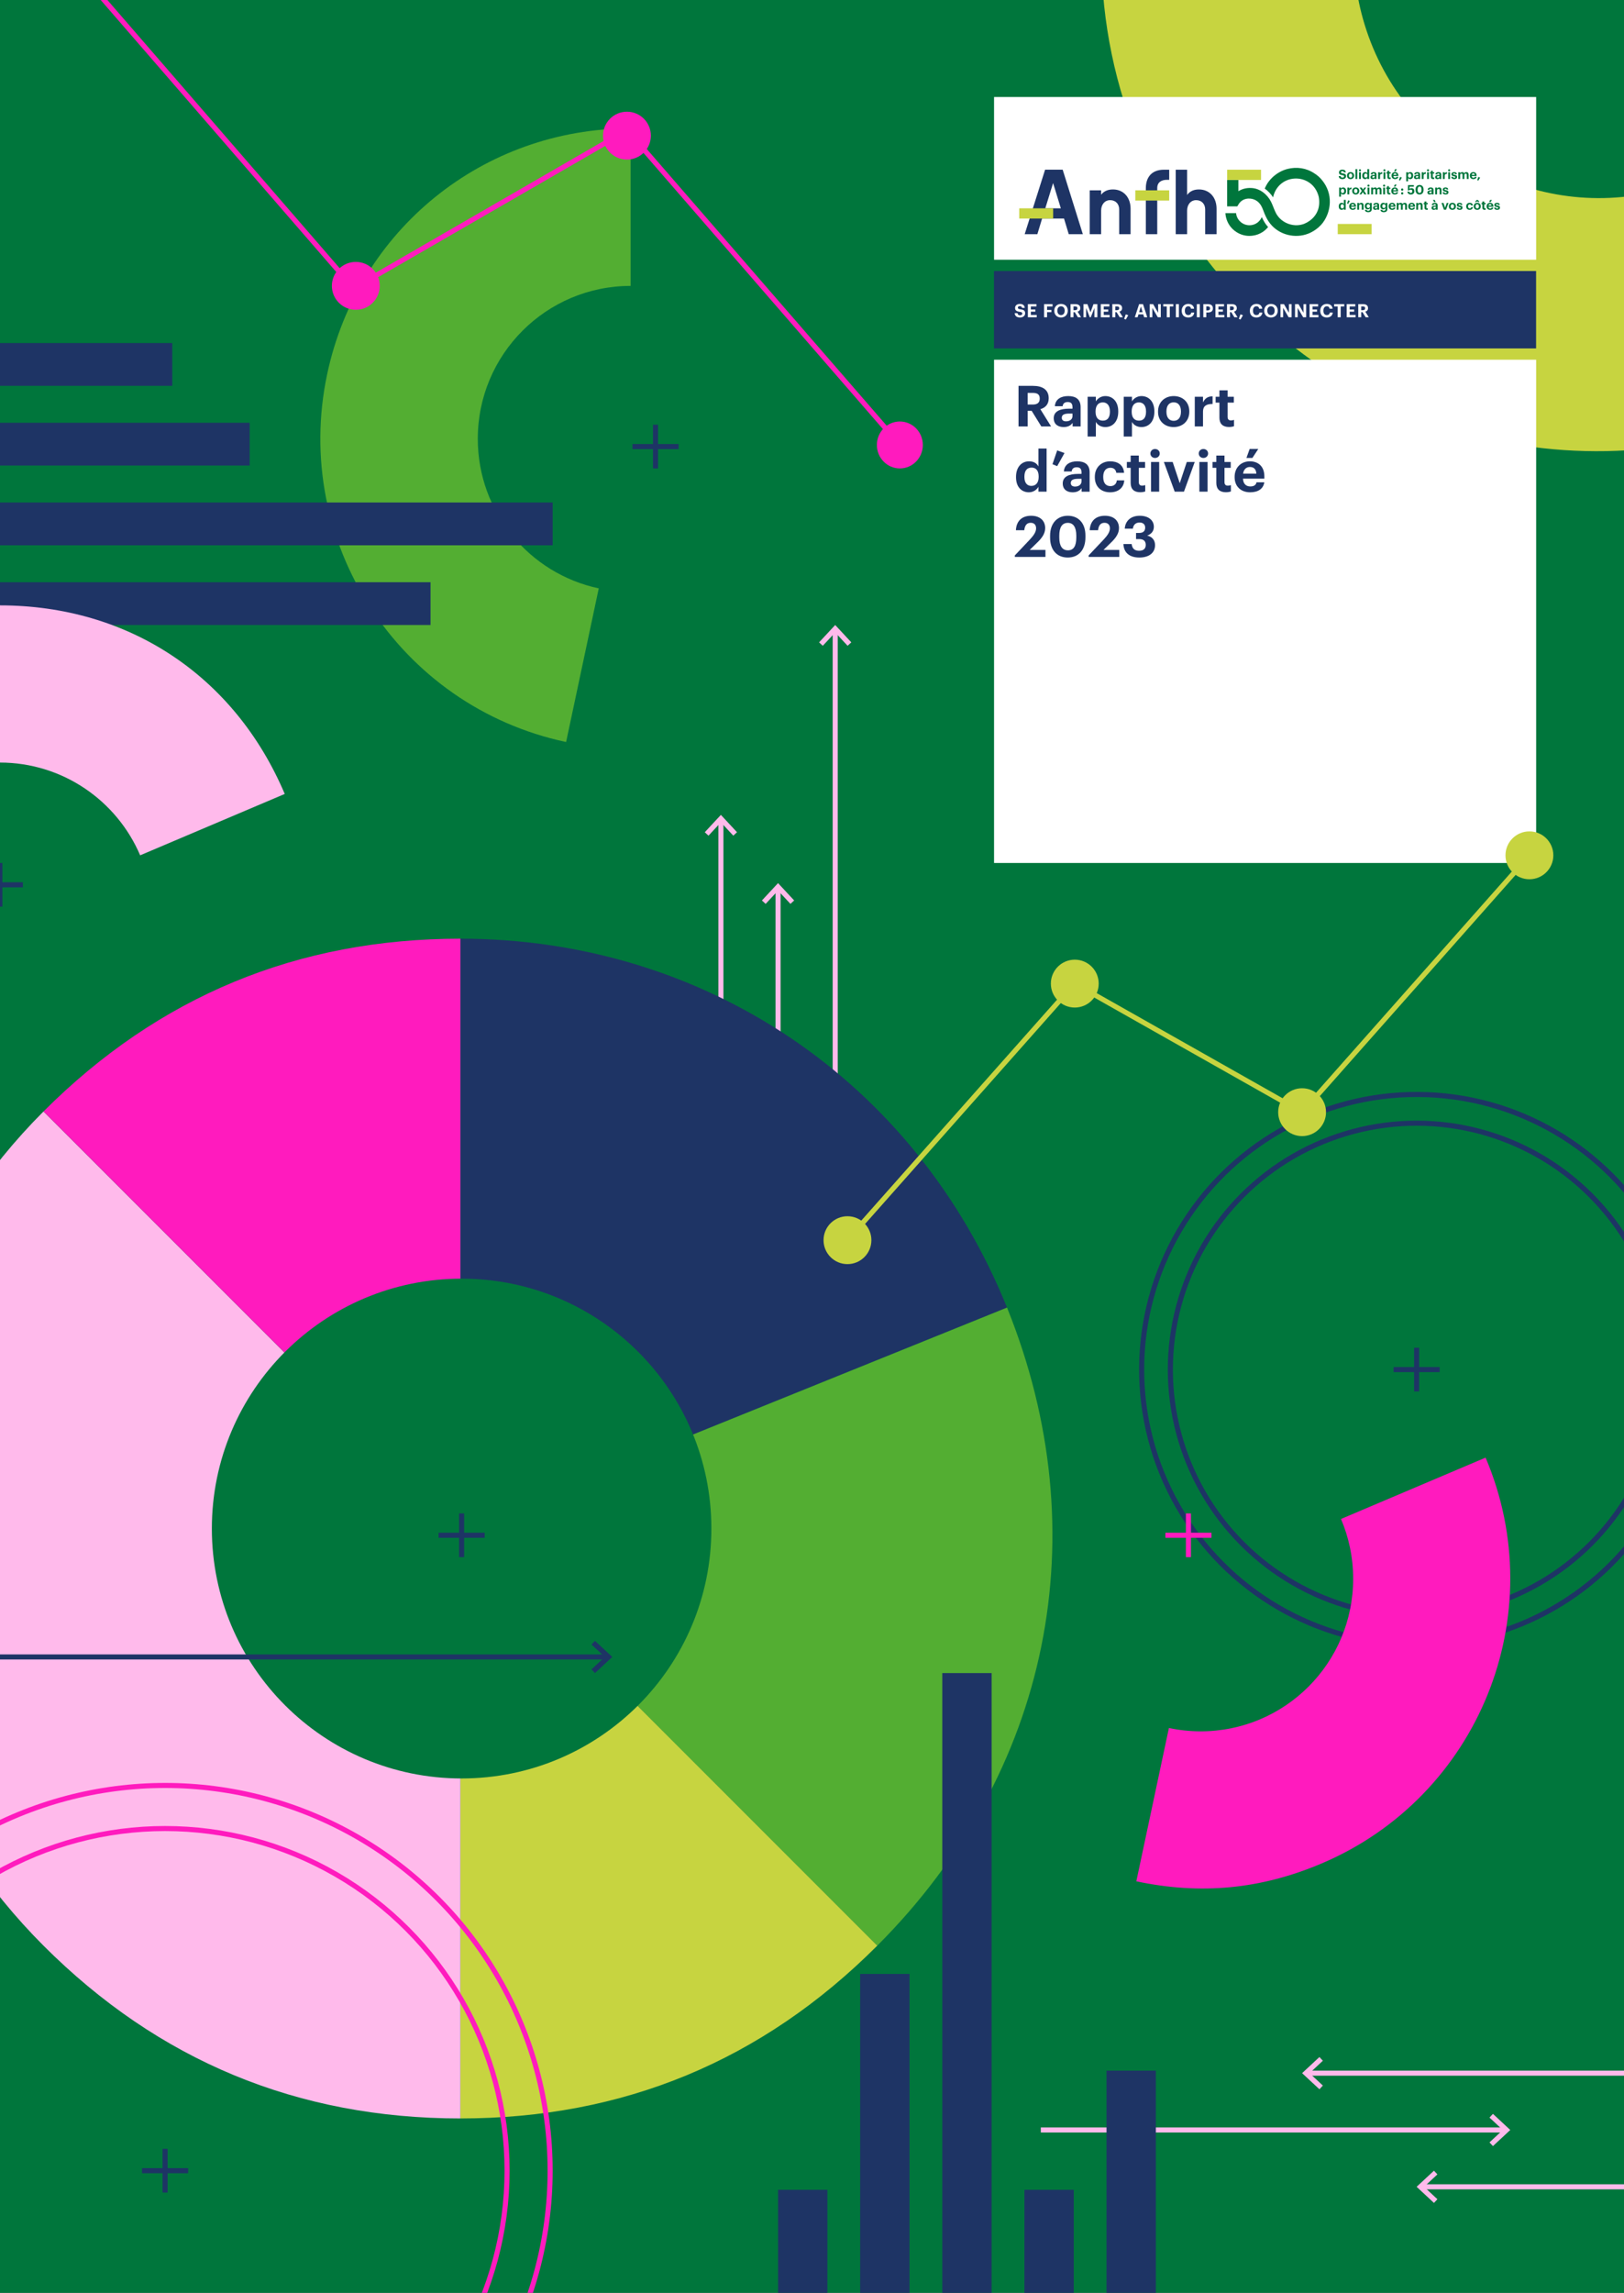 <?xml version="1.0" encoding="UTF-8"?>
<svg id="Calque_1" data-name="Calque 1" xmlns="http://www.w3.org/2000/svg" width="360" height="508" xmlns:xlink="http://www.w3.org/1999/xlink" viewBox="0 0 360 508">
  <rect x="0" y="0" width="360" height="508" fill="#808080" stroke="none"/>
  <defs>
    <clipPath id="clippath">
      <rect width="360" height="508" style="fill: none; stroke-width: 0px;"/>
    </clipPath>
  </defs>
  <g style="clip-path: url(#clippath);">
    <g>
      <rect width="360" height="508" style="fill: #00763c; stroke-width: 0px;"/>
      <line x1="172.474" y1="196.486" x2="172.474" y2="240.951" style="fill: none; stroke: #ffbaeb; stroke-miterlimit: 10; stroke-width: 1.123px;"/>
      <polyline points="169.313 199.886 172.474 196.486 175.634 199.886" style="fill: none; stroke: #ffbaeb; stroke-miterlimit: 10; stroke-width: 1.123px;"/>
      <line x1="159.805" y1="181.368" x2="159.805" y2="240.951" style="fill: none; stroke: #ffbaeb; stroke-miterlimit: 10; stroke-width: 1.123px;"/>
      <polyline points="156.644 184.768 159.805 181.368 162.966 184.768" style="fill: none; stroke: #ffbaeb; stroke-miterlimit: 10; stroke-width: 1.123px;"/>
      <line x1="185.143" y1="139.299" x2="185.143" y2="240.951" style="fill: none; stroke: #ffbaeb; stroke-miterlimit: 10; stroke-width: 1.123px;"/>
      <polyline points="181.982 142.698 185.143 139.299 188.303 142.698" style="fill: none; stroke: #ffbaeb; stroke-miterlimit: 10; stroke-width: 1.123px;"/>
      <g>
        <path d="M139.787,63.347V28.445c-32.698,0-60.461,22.471-67.26,54.439-7.895,37.127,15.817,73.623,52.964,81.515l7.24-34.042c-15.32-3.248-26.817-16.846-26.817-33.134,0-18.709,15.166-33.875,33.874-33.876" style="fill: #53ae32; stroke-width: 0px;"/>
        <path d="M102.056,338.665l121.176-48.958c-20.28-50.193-67.042-81.734-121.176-81.734v130.692Z" style="fill: #1e3465; stroke-width: 0px;"/>
        <path d="M102.056,338.665l92.413,92.413c38.279-38.279,49.042-91.178,28.763-141.371l-121.176,48.958Z" style="fill: #53ae32; stroke-width: 0px;"/>
        <path d="M102.056,338.665v130.692c36.09,0,66.894-12.759,92.413-38.279l-92.413-92.413Z" style="fill: #c7d440; stroke-width: 0px;"/>
        <path d="M102.056,338.665L9.644,246.251c-51.038,51.039-51.038,133.788,0,184.827,25.519,25.519,56.324,38.279,92.413,38.279v-130.692Z" style="fill: #ffbaeb; stroke-width: 0px;"/>
        <path d="M102.056,338.665v-130.692c-36.089,0-66.894,12.759-92.413,38.278l92.413,92.414Z" style="fill: #ff1bbe; stroke-width: 0px;"/>
        <path d="M102.329,394.031c-30.578,0-55.366-24.788-55.366-55.366s24.788-55.366,55.366-55.366,55.366,24.788,55.366,55.366-24.788,55.366-55.366,55.366" style="fill: #00763c; stroke-width: 0px;"/>
      </g>
      <line x1="134.903" y1="367.11" x2="-.037" y2="367.11" style="fill: none; stroke: #1e3465; stroke-miterlimit: 10; stroke-width: 1.123px;"/>
      <polyline points="131.503 370.271 134.903 367.11 131.503 363.95" style="fill: none; stroke: #1e3465; stroke-miterlimit: 10; stroke-width: 1.123px;"/>
      <line x1="289.466" y1="459.323" x2="389.576" y2="459.323" style="fill: none; stroke: #ffbaeb; stroke-miterlimit: 10; stroke-width: 1.123px;"/>
      <polyline points="292.865 462.484 289.466 459.323 292.865 456.162" style="fill: none; stroke: #ffbaeb; stroke-miterlimit: 10; stroke-width: 1.123px;"/>
      <line x1="314.855" y1="484.505" x2="389.577" y2="484.505" style="fill: none; stroke: #ffbaeb; stroke-miterlimit: 10; stroke-width: 1.123px;"/>
      <polyline points="318.255 487.665 314.855 484.504 318.255 481.344" style="fill: none; stroke: #ffbaeb; stroke-miterlimit: 10; stroke-width: 1.123px;"/>
      <line x1="333.965" y1="471.914" x2="230.725" y2="471.914" style="fill: none; stroke: #ffbaeb; stroke-miterlimit: 10; stroke-width: 1.123px;"/>
      <polyline points="330.565 475.075 333.965 471.914 330.565 468.753" style="fill: none; stroke: #ffbaeb; stroke-miterlimit: 10; stroke-width: 1.123px;"/>
      <g>
        <path d="M328.095-57.989l-27.073-48.831c-53.288,29.531-72.549,96.644-43.022,149.902,25.424,45.855,78.559,67.307,128.724,51.971l-16.371-53.547c-28.702,8.774-59.083-7.381-67.858-36.083-7.64-24.988,3.62-51.243,25.6-63.412" style="fill: #c7d440; stroke-width: 0px;"/>
        <path d="M366.033-120.049c-23.387-2.454-44.442,1.831-65.011,13.23l27.073,48.831c3.268-1.81,6.767-3.314,10.482-4.449,28.704-8.776,59.086,7.379,67.861,36.082,2.211,7.23,2.836,14.566,2.08,21.636l55.673,5.842c6.377-60.565-37.57-114.815-98.158-121.172" style="fill: #ffbaeb; stroke-width: 0px;"/>
      </g>
      <rect x="208.881" y="370.682" width="10.939" height="150.052" style="fill: #1e3465; stroke-width: 0px;"/>
      <rect x="190.677" y="437.333" width="10.939" height="83.401" style="fill: #1e3465; stroke-width: 0px;"/>
      <rect x="227.085" y="485.178" width="10.939" height="35.556" style="fill: #1e3465; stroke-width: 0px;"/>
      <rect x="245.288" y="458.762" width="10.939" height="61.972" style="fill: #1e3465; stroke-width: 0px;"/>
      <rect x="172.474" y="485.178" width="10.939" height="35.556" style="fill: #1e3465; stroke-width: 0px;"/>
      <g>
        <path d="M204.568,98.586c0,2.871-2.28,5.2-5.093,5.2-2.814,0-5.094-2.328-5.094-5.2s2.28-5.2,5.094-5.2c2.813,0,5.093,2.328,5.093,5.2" style="fill: #ff1bbe; stroke-width: 0px;"/>
        <path d="M144.281,30.054c0,2.929-2.375,5.304-5.304,5.304-2.928,0-5.303-2.375-5.303-5.304s2.375-5.304,5.303-5.304c2.929,0,5.304,2.375,5.304,5.304" style="fill: #ff1bbe; stroke-width: 0px;"/>
        <path d="M84.176,63.332c0,2.929-2.375,5.304-5.304,5.304-2.928,0-5.303-2.375-5.303-5.304s2.375-5.304,5.303-5.304c2.929,0,5.304,2.375,5.304,5.304" style="fill: #ff1bbe; stroke-width: 0px;"/>
      </g>
      <polyline points="199.65 98.736 139.035 28.868 78.421 63.881 17.806 -6.067" style="fill: none; stroke: #ff1bbe; stroke-miterlimit: 10; stroke-width: 1.123px;"/>
      <rect x="-.036" y="93.669" width="55.38" height="9.48" style="fill: #1e3465; stroke-width: 0px;"/>
      <rect x="-.036" y="111.332" width="122.547" height="9.48" style="fill: #1e3465; stroke-width: 0px;"/>
      <rect x="-.036" y="128.994" width="95.473" height="9.48" style="fill: #1e3465; stroke-width: 0px;"/>
      <rect x="-.036" y="76.006" width="38.227" height="9.48" style="fill: #1e3465; stroke-width: 0px;"/>
      <g>
        <path d="M63.121,175.906C51.987,149.688,28.459,134.124-.037,134.124v34.826h.002c13.966,0,25.951,8.471,31.104,20.554l32.051-13.598Z" style="fill: #ffbaeb; stroke-width: 0px;"/>
        <circle cx="314.031" cy="303.444" r="60.956" transform="translate(8.973 615.907) rotate(-89.705)" style="fill: none; stroke: #1e3465; stroke-miterlimit: 10; stroke-width: 1.123px;"/>
        <circle cx="314.031" cy="303.444" r="54.593" transform="translate(-122.59 310.93) rotate(-45)" style="fill: none; stroke: #1e3465; stroke-miterlimit: 10; stroke-width: 1.123px;"/>
        <path d="M329.317,322.945l-32.051,13.598c1.735,4.068,2.697,8.545,2.697,13.247,0,18.668-15.134,33.801-33.801,33.801-2.416,0-4.771-.258-7.043-.74l-7.224,33.967c14.307,3.04,27.61,1.759,41.074-3.953,34.881-14.799,51.155-55.058,36.349-89.921" style="fill: #ff1bbe; stroke-width: 0px;"/>
        <circle cx="36.598" cy="480.933" r="85.351" style="fill: none; stroke: #ff1bbe; stroke-miterlimit: 10; stroke-width: 1.123px;"/>
        <circle cx="36.598" cy="480.933" r="75.806" style="fill: none; stroke: #ff1bbe; stroke-miterlimit: 10; stroke-width: 1.123px;"/>
      </g>
      <line x1="-.037" y1="191.197" x2="-.037" y2="200.879" style="fill: none; stroke: #1e3465; stroke-miterlimit: 10; stroke-width: 1.123px;"/>
      <line x1="5.072" y1="196.038" x2="-5.145" y2="196.038" style="fill: none; stroke: #1e3465; stroke-miterlimit: 10; stroke-width: 1.123px;"/>
      <line x1="263.447" y1="335.31" x2="263.447" y2="344.992" style="fill: none; stroke: #ff1bbe; stroke-miterlimit: 10; stroke-width: 1.123px;"/>
      <line x1="268.555" y1="340.151" x2="258.338" y2="340.151" style="fill: none; stroke: #ff1bbe; stroke-miterlimit: 10; stroke-width: 1.123px;"/>
      <line x1="314.031" y1="298.603" x2="314.031" y2="308.285" style="fill: none; stroke: #1e3465; stroke-miterlimit: 10; stroke-width: 1.123px;"/>
      <line x1="319.139" y1="303.444" x2="308.923" y2="303.444" style="fill: none; stroke: #1e3465; stroke-miterlimit: 10; stroke-width: 1.123px;"/>
      <line x1="145.313" y1="94.103" x2="145.313" y2="103.785" style="fill: none; stroke: #1e3465; stroke-miterlimit: 10; stroke-width: 1.123px;"/>
      <line x1="150.422" y1="98.944" x2="140.205" y2="98.944" style="fill: none; stroke: #1e3465; stroke-miterlimit: 10; stroke-width: 1.123px;"/>
      <line x1="102.329" y1="335.31" x2="102.329" y2="344.992" style="fill: none; stroke: #1e3465; stroke-miterlimit: 10; stroke-width: 1.123px;"/>
      <line x1="107.438" y1="340.151" x2="97.221" y2="340.151" style="fill: none; stroke: #1e3465; stroke-miterlimit: 10; stroke-width: 1.123px;"/>
      <line x1="36.598" y1="476.092" x2="36.598" y2="485.774" style="fill: none; stroke: #1e3465; stroke-miterlimit: 10; stroke-width: 1.123px;"/>
      <line x1="41.706" y1="480.933" x2="31.489" y2="480.933" style="fill: none; stroke: #1e3465; stroke-miterlimit: 10; stroke-width: 1.123px;"/>
      <g>
        <path d="M182.558,274.771c0,2.929,2.374,5.304,5.304,5.304,2.928,0,5.303-2.375,5.303-5.304s-2.374-5.304-5.303-5.304c-2.929,0-5.304,2.375-5.304,5.304" style="fill: #c7d440; stroke-width: 0px;"/>
        <path d="M232.948,217.926c0,2.929,2.374,5.304,5.304,5.304,2.928,0,5.303-2.375,5.303-5.304s-2.374-5.304-5.303-5.304c-2.929,0-5.304,2.375-5.304,5.304" style="fill: #c7d440; stroke-width: 0px;"/>
        <path d="M283.338,246.413c0,2.929,2.374,5.304,5.304,5.304,2.928,0,5.303-2.375,5.303-5.304s-2.374-5.304-5.303-5.304c-2.929,0-5.304,2.375-5.304,5.304" style="fill: #c7d440; stroke-width: 0px;"/>
      </g>
      <rect x="220.343" y="60.046" width="120.168" height="17.149" style="fill: #1e3465; stroke-width: 0px;"/>
      <g>
        <path d="M224.934,69.382h.632c.028.261.139.477.57.477.289,0,.48-.159.48-.387,0-.232-.122-.314-.55-.379-.745-.098-1.051-.322-1.051-.884,0-.497.415-.868,1.06-.868.655,0,1.038.293,1.092.872h-.607c-.041-.265-.195-.387-.484-.387-.29,0-.437.134-.437.33,0,.208.094.305.542.371.705.089,1.067.281,1.067.884,0,.518-.424.929-1.112.929-.798,0-1.165-.375-1.202-.958Z" style="fill: #fff; stroke-width: 0px;"/>
        <path d="M227.856,67.381h1.898v.514h-1.242v.68h.994v.48h-.994v.726h1.308v.513h-1.964v-2.913Z" style="fill: #fff; stroke-width: 0px;"/>
        <path d="M231.45,67.381h1.87v.518h-1.21v.77h.957v.497h-.957v1.128h-.66v-2.913Z" style="fill: #fff; stroke-width: 0px;"/>
        <path d="M233.701,68.856v-.033c0-.868.636-1.483,1.499-1.483.876,0,1.499.591,1.499,1.467v.032c0,.868-.595,1.5-1.503,1.5-.913,0-1.495-.631-1.495-1.483ZM236.011,68.848v-.033c0-.566-.301-.953-.811-.953-.505,0-.811.371-.811.958v.032c0,.595.342.961.818.961.493,0,.803-.379.803-.965Z" style="fill: #fff; stroke-width: 0px;"/>
        <path d="M237.308,67.381h1.043c.688,0,1.125.281,1.125.884v.016c0,.44-.257.672-.6.774l.771,1.239h-.701l-.696-1.125h-.285v1.125h-.656v-2.913ZM238.335,68.722c.329,0,.497-.138.497-.419v-.016c0-.298-.18-.399-.497-.399h-.371v.835h.371Z" style="fill: #fff; stroke-width: 0px;"/>
        <path d="M240.177,67.381h.872l.681,1.813.672-1.813h.855v2.913h-.655v-2.045l-.808,2.045h-.216l-.811-2.045v2.045h-.591v-2.913Z" style="fill: #fff; stroke-width: 0px;"/>
        <path d="M244.019,67.381h1.898v.514h-1.242v.68h.994v.48h-.994v.726h1.308v.513h-1.964v-2.913Z" style="fill: #fff; stroke-width: 0px;"/>
        <path d="M246.575,67.381h1.043c.688,0,1.125.281,1.125.884v.016c0,.44-.257.672-.6.774l.771,1.239h-.701l-.696-1.125h-.285v1.125h-.656v-2.913ZM247.603,68.722c.329,0,.497-.138.497-.419v-.016c0-.298-.18-.399-.497-.399h-.371v.835h.371Z" style="fill: #fff; stroke-width: 0px;"/>
        <path d="M249.196,70.645l.358-1.006.554.208-.554.949-.358-.15Z" style="fill: #fff; stroke-width: 0px;"/>
        <path d="M252.514,67.381h.859l.945,2.913h-.688l-.199-.648h-1.056l-.199.648h-.619l.957-2.913ZM252.518,69.178h.771l-.384-1.259-.387,1.259Z" style="fill: #fff; stroke-width: 0px;"/>
        <path d="M254.854,67.381h.767l1.107,1.919v-1.919h.587v2.913h-.66l-1.214-2.074v2.074h-.587v-2.913Z" style="fill: #fff; stroke-width: 0px;"/>
        <path d="M258.647,67.895h-.786v-.514h2.236v.514h-.786v2.399h-.664v-2.399Z" style="fill: #fff; stroke-width: 0px;"/>
        <path d="M260.662,67.381h.664v2.913h-.664v-2.913Z" style="fill: #fff; stroke-width: 0px;"/>
        <path d="M261.956,68.856v-.033c0-.884.619-1.487,1.446-1.487.7,0,1.222.342,1.291,1.06h-.676c-.049-.351-.244-.538-.611-.538-.46,0-.754.359-.754.962v.032c0,.603.277.954.758.954.363,0,.615-.184.668-.558h.648c-.073.721-.591,1.092-1.308,1.092-.954,0-1.463-.587-1.463-1.483Z" style="fill: #fff; stroke-width: 0px;"/>
        <path d="M265.306,67.381h.664v2.913h-.664v-2.913Z" style="fill: #fff; stroke-width: 0px;"/>
        <path d="M266.75,67.381h1.007c.709,0,1.112.314,1.112.929v.016c0,.615-.428.909-1.092.909h-.371v1.059h-.656v-2.913ZM267.74,68.775c.322,0,.493-.155.493-.444v-.016c0-.31-.18-.432-.493-.432h-.334v.892h.334Z" style="fill: #fff; stroke-width: 0px;"/>
        <path d="M269.437,67.381h1.898v.514h-1.242v.68h.994v.48h-.994v.726h1.308v.513h-1.964v-2.913Z" style="fill: #fff; stroke-width: 0px;"/>
        <path d="M271.997,67.381h1.043c.688,0,1.125.281,1.125.884v.016c0,.44-.257.672-.6.774l.771,1.239h-.701l-.696-1.125h-.285v1.125h-.656v-2.913ZM273.024,68.722c.329,0,.497-.138.497-.419v-.016c0-.298-.18-.399-.497-.399h-.371v.835h.371Z" style="fill: #fff; stroke-width: 0px;"/>
        <path d="M274.622,70.645l.358-1.006.554.208-.554.949-.358-.15Z" style="fill: #fff; stroke-width: 0px;"/>
        <path d="M277.061,68.856v-.033c0-.884.619-1.487,1.446-1.487.7,0,1.222.342,1.291,1.06h-.676c-.049-.351-.244-.538-.611-.538-.46,0-.754.359-.754.962v.032c0,.603.277.954.758.954.363,0,.615-.184.668-.558h.648c-.073.721-.591,1.092-1.308,1.092-.954,0-1.463-.587-1.463-1.483Z" style="fill: #fff; stroke-width: 0px;"/>
        <path d="M280.243,68.856v-.033c0-.868.636-1.483,1.499-1.483.876,0,1.499.591,1.499,1.467v.032c0,.868-.595,1.5-1.503,1.5-.913,0-1.495-.631-1.495-1.483ZM282.553,68.848v-.033c0-.566-.301-.953-.811-.953-.505,0-.811.371-.811.958v.032c0,.595.342.961.818.961.493,0,.803-.379.803-.965Z" style="fill: #fff; stroke-width: 0px;"/>
        <path d="M283.853,67.381h.767l1.107,1.919v-1.919h.587v2.913h-.66l-1.214-2.074v2.074h-.587v-2.913Z" style="fill: #fff; stroke-width: 0px;"/>
        <path d="M287.076,67.381h.767l1.107,1.919v-1.919h.587v2.913h-.66l-1.214-2.074v2.074h-.587v-2.913Z" style="fill: #fff; stroke-width: 0px;"/>
        <path d="M290.3,67.381h1.898v.514h-1.242v.68h.994v.48h-.994v.726h1.308v.513h-1.964v-2.913Z" style="fill: #fff; stroke-width: 0px;"/>
        <path d="M292.669,68.856v-.033c0-.884.619-1.487,1.446-1.487.7,0,1.222.342,1.291,1.06h-.676c-.049-.351-.244-.538-.611-.538-.46,0-.754.359-.754.962v.032c0,.603.277.954.758.954.363,0,.615-.184.668-.558h.648c-.073.721-.591,1.092-1.308,1.092-.954,0-1.463-.587-1.463-1.483Z" style="fill: #fff; stroke-width: 0px;"/>
        <path d="M296.532,67.895h-.786v-.514h2.236v.514h-.786v2.399h-.664v-2.399Z" style="fill: #fff; stroke-width: 0px;"/>
        <path d="M298.53,67.381h1.898v.514h-1.242v.68h.994v.48h-.994v.726h1.308v.513h-1.964v-2.913Z" style="fill: #fff; stroke-width: 0px;"/>
        <path d="M301.09,67.381h1.043c.688,0,1.125.281,1.125.884v.016c0,.44-.257.672-.6.774l.771,1.239h-.701l-.696-1.125h-.285v1.125h-.656v-2.913ZM302.117,68.722c.329,0,.497-.138.497-.419v-.016c0-.298-.18-.399-.497-.399h-.371v.835h.371Z" style="fill: #fff; stroke-width: 0px;"/>
      </g>
      <rect x="220.358" y="79.7" width="120.168" height="111.498" style="fill: #fff; stroke-width: 0px;"/>
      <g>
        <path d="M225.779,85.492h3.219c2.125,0,3.471.868,3.471,2.728v.051c0,1.357-.792,2.074-1.849,2.389l2.377,3.822h-2.163l-2.15-3.47h-.88v3.47h-2.024v-8.99ZM228.948,89.628c1.019,0,1.534-.427,1.534-1.295v-.05c0-.917-.554-1.232-1.534-1.232h-1.145v2.577h1.145Z" style="fill: #1e3465; stroke-width: 0px;"/>
        <path d="M233.584,92.658c0-1.534,1.408-2.112,3.42-2.112h.742v-.264c0-.78-.239-1.207-1.068-1.207-.717,0-1.044.364-1.119.93h-1.723c.113-1.559,1.345-2.25,2.954-2.25s2.754.654,2.754,2.439v4.288h-1.772v-.792c-.378.528-.956.93-1.987.93-1.194,0-2.2-.578-2.2-1.961ZM237.746,92.181v-.553h-.704c-1.057,0-1.673.226-1.673.93,0,.478.29.792.956.792.805,0,1.421-.44,1.421-1.169Z" style="fill: #1e3465; stroke-width: 0px;"/>
        <path d="M241.1,87.906h1.823v1.031c.364-.628,1.132-1.182,2.1-1.182,1.609,0,2.866,1.194,2.866,3.37v.101c0,2.175-1.231,3.395-2.866,3.395-1.019,0-1.761-.503-2.1-1.144v3.244h-1.823v-8.814ZM246.041,91.237v-.101c0-1.333-.654-1.986-1.572-1.986-.955,0-1.609.666-1.609,1.986v.101c0,1.32.629,1.962,1.622,1.962,1.006,0,1.56-.679,1.56-1.962Z" style="fill: #1e3465; stroke-width: 0px;"/>
        <path d="M249.104,87.906h1.823v1.031c.364-.628,1.132-1.182,2.1-1.182,1.609,0,2.867,1.194,2.867,3.37v.101c0,2.175-1.232,3.395-2.867,3.395-1.019,0-1.76-.503-2.1-1.144v3.244h-1.823v-8.814ZM254.046,91.237v-.101c0-1.333-.654-1.986-1.571-1.986-.956,0-1.609.666-1.609,1.986v.101c0,1.32.628,1.962,1.621,1.962,1.006,0,1.56-.679,1.56-1.962Z" style="fill: #1e3465; stroke-width: 0px;"/>
        <path d="M256.708,91.263v-.101c0-2.062,1.496-3.407,3.47-3.407,1.975,0,3.458,1.32,3.458,3.37v.101c0,2.075-1.496,3.395-3.47,3.395-1.962,0-3.458-1.308-3.458-3.357ZM261.787,91.237v-.088c0-1.257-.591-2.012-1.609-2.012-1.006,0-1.609.729-1.609,1.987v.101c0,1.257.579,2.012,1.609,2.012,1.019,0,1.609-.754,1.609-2Z" style="fill: #1e3465; stroke-width: 0px;"/>
        <path d="M264.852,87.906h1.823v1.257c.415-.88,1.056-1.346,2.125-1.358v1.697c-1.346-.013-2.125.427-2.125,1.685v3.294h-1.823v-6.576Z" style="fill: #1e3465; stroke-width: 0px;"/>
        <path d="M270.318,92.533v-3.332h-.842v-1.295h.842v-1.421h1.811v1.421h1.383v1.295h-1.383v3.168c0,.528.265.779.729.779.276,0,.478-.038.691-.125v1.408c-.251.088-.616.176-1.106.176-1.383,0-2.125-.704-2.125-2.075Z" style="fill: #1e3465; stroke-width: 0px;"/>
      </g>
      <g>
        <path d="M225.227,105.74v-.101c0-2.162,1.244-3.432,2.892-3.432,1.057,0,1.71.465,2.075,1.131v-3.96h1.811v9.556h-1.811v-1.094c-.34.666-1.145,1.232-2.113,1.232-1.597,0-2.854-1.144-2.854-3.332ZM230.243,105.678v-.101c0-1.308-.578-1.974-1.571-1.974-1.019,0-1.585.691-1.585,1.999v.101c0,1.308.629,1.949,1.534,1.949.956,0,1.622-.641,1.622-1.974Z" style="fill: #1e3465; stroke-width: 0px;"/>
        <path d="M233.307,102.849l1.044-3.055,1.622.578-1.622,2.905-1.044-.428Z" style="fill: #1e3465; stroke-width: 0px;"/>
        <path d="M235.582,107.111c0-1.534,1.408-2.112,3.42-2.112h.742v-.264c0-.779-.239-1.207-1.068-1.207-.717,0-1.044.365-1.119.931h-1.723c.113-1.559,1.345-2.25,2.954-2.25s2.754.654,2.754,2.439v4.288h-1.772v-.792c-.378.528-.956.93-1.987.93-1.194,0-2.2-.578-2.2-1.961ZM239.744,106.633v-.553h-.704c-1.057,0-1.673.226-1.673.93,0,.478.29.792.956.792.805,0,1.421-.44,1.421-1.169Z" style="fill: #1e3465; stroke-width: 0px;"/>
        <path d="M242.695,105.728v-.101c0-2.125,1.521-3.42,3.395-3.42,1.521,0,2.93.666,3.094,2.552h-1.723c-.126-.767-.592-1.119-1.333-1.119-.943,0-1.571.704-1.571,1.961v.101c0,1.32.591,2,1.609,2.0.729,0,1.319-.428,1.408-1.27h1.646c-.101,1.559-1.232,2.64-3.144,2.64-1.923,0-3.382-1.194-3.382-3.344Z" style="fill: #1e3465; stroke-width: 0px;"/>
        <path d="M250.638,106.985v-3.332h-.842v-1.295h.842v-1.421h1.811v1.421h1.384v1.295h-1.384v3.168c0,.528.265.78.729.78.276,0,.478-.038.691-.126v1.408c-.251.088-.616.176-1.106.176-1.383,0-2.125-.704-2.125-2.074Z" style="fill: #1e3465; stroke-width: 0px;"/>
        <path d="M255.012,100.472c0-.566.452-.993,1.031-.993.591,0,1.043.427,1.043.993s-.452.994-1.043.994c-.579,0-1.031-.428-1.031-.994ZM255.15,102.358h1.811v6.576h-1.811v-6.576Z" style="fill: #1e3465; stroke-width: 0px;"/>
        <path d="M258.002,102.358h1.949l1.571,4.702,1.56-4.702h1.76l-2.389,6.576h-2.05l-2.401-6.576Z" style="fill: #1e3465; stroke-width: 0px;"/>
        <path d="M265.731,100.472c0-.566.452-.993,1.031-.993.591,0,1.043.427,1.043.993s-.452.994-1.043.994c-.579,0-1.031-.428-1.031-.994ZM265.869,102.358h1.811v6.576h-1.811v-6.576Z" style="fill: #1e3465; stroke-width: 0px;"/>
        <path d="M269.627,106.985v-3.332h-.842v-1.295h.842v-1.421h1.811v1.421h1.383v1.295h-1.383v3.168c0,.528.265.78.729.78.276,0,.478-.038.691-.126v1.408c-.251.088-.616.176-1.106.176-1.383,0-2.125-.704-2.125-2.074Z" style="fill: #1e3465; stroke-width: 0px;"/>
        <path d="M273.687,105.728v-.101c0-2.075,1.471-3.42,3.382-3.42,1.697,0,3.207.993,3.207,3.344v.503h-4.74c.05,1.094.641,1.723,1.634,1.723.843,0,1.258-.365,1.371-.918h1.723c-.214,1.421-1.346,2.213-3.144,2.213-1.986,0-3.433-1.245-3.433-3.344ZM278.502,104.936c-.062-.993-.565-1.471-1.434-1.471-.816,0-1.37.541-1.509,1.471h2.942ZM277.019,99.466h1.911l-1.308,2h-1.32l.717-2Z" style="fill: #1e3465; stroke-width: 0px;"/>
      </g>
      <g>
        <path d="M224.963,123.06l3.294-3.482c.867-.918,1.421-1.71,1.421-2.527,0-.742-.415-1.22-1.195-1.22-.792,0-1.295.465-1.433,1.647h-1.849c.101-2.075,1.358-3.207,3.37-3.207,1.986,0,3.118,1.106,3.118,2.729,0,1.194-.691,2.175-1.735,3.181l-1.697,1.66h3.495v1.546h-6.789v-.327Z" style="fill: #1e3465; stroke-width: 0px;"/>
        <path d="M232.779,119.112v-.427c0-2.767,1.609-4.414,3.923-4.414s3.911,1.584,3.911,4.375v.415c0,2.753-1.497,4.463-3.924,4.463-2.389,0-3.91-1.66-3.91-4.413ZM238.589,119.074v-.402c0-1.811-.629-2.829-1.874-2.829-1.257,0-1.898.968-1.898,2.829v.427c0,1.886.666,2.829,1.924,2.829,1.27,0,1.849-.968,1.849-2.854Z" style="fill: #1e3465; stroke-width: 0px;"/>
        <path d="M241.324,123.06l3.295-3.482c.867-.918,1.421-1.71,1.421-2.527,0-.742-.415-1.22-1.194-1.22-.793,0-1.296.465-1.434,1.647h-1.849c.101-2.075,1.358-3.207,3.37-3.207,1.986,0,3.118,1.106,3.118,2.729,0,1.194-.692,2.175-1.735,3.181l-1.697,1.66h3.495v1.546h-6.79v-.327Z" style="fill: #1e3465; stroke-width: 0px;"/>
        <path d="M249.029,120.533h1.836c.075.868.54,1.496,1.622,1.496,1.019,0,1.496-.49,1.496-1.295,0-.855-.478-1.295-1.446-1.295h-.704v-1.357h.654c.942,0,1.37-.428,1.37-1.195,0-.641-.415-1.119-1.245-1.119-.854,0-1.383.515-1.483,1.357h-1.798c.101-1.647,1.27-2.854,3.319-2.854,1.974,0,3.131,1.031,3.131,2.439,0,1.006-.591,1.634-1.483,1.949,1.043.227,1.747.968,1.747,2.112,0,1.685-1.295,2.753-3.482,2.753-2.288,0-3.458-1.169-3.533-2.992Z" style="fill: #1e3465; stroke-width: 0px;"/>
      </g>
      <rect x="220.358" y="21.494" width="120.168" height="36.052" style="fill: #fff; stroke-width: 0px;"/>
      <polyline points="187.804 274.798 238.233 217.918 288.66 246.423 339.088 189.478" style="fill: none; stroke: #c7d440; stroke-miterlimit: 10; stroke-width: 1.123px;"/>
      <path d="M333.728,189.504c0,2.929,2.374,5.304,5.304,5.304,2.928,0,5.303-2.375,5.303-5.304s-2.374-5.304-5.303-5.304c-2.929,0-5.304,2.375-5.304,5.304" style="fill: #c7d440; stroke-width: 0px;"/>
      <rect x="296.543" y="49.617" width="7.515" height="2.27" style="fill: #c7d440; stroke-width: 0px;"/>
      <g>
        <path d="M263.152,51.887h-2.526v-14.285h2.526v5.598c.622-.875,1.554-1.224,2.624-1.224,2.41,0,3.906,1.827,3.906,4.257v5.655h-2.526v-5.5c0-1.146-.739-2.04-2.002-2.04-1.166,0-2.002.932-2.002,2.332v5.208Z" style="fill: #1e3465; stroke-width: 0px;"/>
        <path d="M244.09,51.887h-2.526v-9.717h2.526v.971c.641-.835,1.575-1.166,2.624-1.166,2.41,0,3.907,1.827,3.907,4.257v5.655h-2.527v-5.5c0-1.146-.739-2.04-2.002-2.04-1.166,0-2.002.932-2.002,2.332v5.208Z" style="fill: #1e3465; stroke-width: 0px;"/>
        <path d="M254.006,42.169v-.486c0-2.527,1.419-4.081,3.984-4.081h1.192v2.235h-.465c-1.244,0-2.185.525-2.185,1.827v10.222h-2.526v-9.717Z" style="fill: #1e3465; stroke-width: 0px;"/>
      </g>
      <rect x="251.668" y="42.168" width="7.514" height="2.27" style="fill: #c7d440; stroke-width: 0px;"/>
      <path d="M231.671,37.595l-4.525,14.292h2.809l1.051-3.463h4.861l1.048,3.463h3.123l-4.469-14.292h-3.898ZM233.444,40.556l1.714,5.598h-3.444l1.73-5.598Z" style="fill: #1e3465; stroke-width: 0px;"/>
      <rect x="225.943" y="46.154" width="7.515" height="2.27" style="fill: #c7d440; stroke-width: 0px;"/>
      <g>
        <path d="M296.761,39.016h.445c.02.183.097.335.401.335.204,0,.338-.112.338-.272,0-.163-.086-.221-.387-.266-.525-.069-.739-.227-.739-.622,0-.35.292-.611.745-.611.462,0,.731.206.769.613h-.427c-.029-.186-.138-.272-.341-.272-.204,0-.307.095-.307.233,0,.146.066.215.381.26.496.064.751.198.751.623,0,.364-.298.653-.783.653-.562,0-.82-.263-.846-.674" style="fill: #00763c; stroke-width: 0px;"/>
        <path d="M299.754,38.919v-.019c0-.287-.135-.459-.367-.459-.229,0-.367.166-.367.453v.023c0,.287.132.459.367.459.233,0,.367-.172.367-.457M298.595,38.925v-.023c0-.47.341-.777.791-.777.451,0,.789.301.789.769v.023c0,.473-.341.774-.791.774-.448,0-.789-.299-.789-.766" style="fill: #00763c; stroke-width: 0px;"/>
      </g>
      <rect x="300.464" y="37.48" width=".413" height="2.178" style="fill: #00763c; stroke-width: 0px;"/>
      <g>
        <path d="M301.266,38.159h.413v1.5h-.413v-1.5ZM301.235,37.729c0-.129.103-.227.235-.227.135,0,.238.098.238.227,0,.129-.103.227-.238.227-.132,0-.235-.098-.235-.227" style="fill: #00763c; stroke-width: 0px;"/>
        <path d="M303.116,38.916v-.023c0-.298-.132-.45-.358-.45-.233,0-.361.157-.361.456v.022c0,.299.144.445.349.445.219,0,.37-.146.37-.45M301.971,38.931v-.023c0-.493.284-.783.659-.783.241,0,.39.106.473.258v-.903h.413v2.179h-.413v-.249c-.077.152-.26.281-.481.281-.364,0-.651-.26-.651-.76" style="fill: #00763c; stroke-width: 0px;"/>
        <path d="M304.737,39.134v-.126h-.16c-.241,0-.382.052-.382.212,0,.109.066.181.218.181.183,0,.324-.1.324-.267M303.788,39.243c0-.35.321-.482.78-.482h.169v-.06c0-.178-.055-.275-.243-.275-.164,0-.238.083-.255.213h-.393c.025-.356.307-.513.674-.513s.628.149.628.556v.978h-.404v-.181c-.086.12-.218.213-.453.213-.272,0-.502-.132-.502-.448" style="fill: #00763c; stroke-width: 0px;"/>
        <path d="M305.502,38.159h.416v.287c.094-.201.24-.307.484-.31v.388c-.307-.003-.484.097-.484.384v.751h-.416v-1.5Z" style="fill: #00763c; stroke-width: 0px;"/>
        <path d="M306.686,38.159h.413v1.5h-.413v-1.5ZM306.655,37.729c0-.129.103-.227.235-.227.135,0,.238.098.238.227,0,.129-.103.227-.238.227-.132,0-.235-.098-.235-.227" style="fill: #00763c; stroke-width: 0px;"/>
        <path d="M307.543,39.214v-.76h-.192v-.296h.192v-.324h.413v.324h.315v.296h-.315v.722c0,.12.06.178.166.178.063,0,.109-.009.158-.029v.322c-.058.019-.141.04-.253.04-.315,0-.484-.16-.484-.473" style="fill: #00763c; stroke-width: 0px;"/>
        <path d="M309.228,37.5h.436l-.299.456h-.301l.163-.456ZM309.566,38.747c-.014-.227-.129-.336-.326-.336-.186,0-.313.123-.344.336h.671ZM308.469,38.928v-.023c0-.473.335-.78.772-.78.387,0,.731.227.731.763v.115h-1.081c.012.249.147.392.373.392.192,0,.287-.083.313-.209h.393c-.049.324-.307.504-.717.504-.453,0-.783-.284-.783-.763" style="fill: #00763c; stroke-width: 0px;"/>
      </g>
      <polygon points="310.111 39.905 310.363 40.011 310.753 39.343 310.363 39.197 310.111 39.905" style="fill: #00763c; stroke-width: 0px;"/>
      <g>
        <path d="M312.846,38.919v-.022c0-.304-.15-.454-.358-.454-.218,0-.367.152-.367.454v.022c0,.302.144.448.37.448.229,0,.355-.155.355-.448M311.719,38.159h.416v.235c.083-.143.257-.269.478-.269.367,0,.654.272.654.769v.023c0,.495-.281.774-.654.774-.232,0-.401-.115-.478-.261v.74h-.416v-2.01Z" style="fill: #00763c; stroke-width: 0px;"/>
        <path d="M314.396,39.134v-.126h-.16c-.241,0-.382.052-.382.212,0,.109.066.181.218.181.184,0,.324-.1.324-.267M313.447,39.243c0-.35.321-.482.78-.482h.169v-.06c0-.178-.055-.275-.243-.275-.164,0-.238.083-.255.213h-.393c.025-.356.307-.513.674-.513.367,0,.628.149.628.556v.978h-.404v-.181c-.086.12-.218.213-.453.213-.272,0-.502-.132-.502-.448" style="fill: #00763c; stroke-width: 0px;"/>
        <path d="M315.161,38.159h.416v.287c.094-.201.24-.307.484-.31v.388c-.307-.003-.484.097-.484.384v.751h-.416v-1.5Z" style="fill: #00763c; stroke-width: 0px;"/>
        <path d="M316.344,38.159h.413v1.5h-.413v-1.5ZM316.313,37.729c0-.129.103-.227.235-.227.135,0,.238.098.238.227,0,.129-.103.227-.238.227-.132,0-.235-.098-.235-.227" style="fill: #00763c; stroke-width: 0px;"/>
        <path d="M317.201,39.214v-.76h-.192v-.296h.192v-.324h.413v.324h.315v.296h-.315v.722c0,.12.06.178.166.178.063,0,.109-.009.158-.029v.322c-.058.019-.141.04-.253.04-.315,0-.484-.16-.484-.473" style="fill: #00763c; stroke-width: 0px;"/>
        <path d="M319.084,39.134v-.126h-.16c-.241,0-.382.052-.382.212,0,.109.066.181.218.181.183,0,.324-.1.324-.267M318.136,39.243c0-.35.321-.482.78-.482h.169v-.06c0-.178-.055-.275-.243-.275-.164,0-.238.083-.255.213h-.393c.025-.356.307-.513.674-.513s.628.149.628.556v.978h-.404v-.181c-.086.12-.218.213-.453.213-.272,0-.502-.132-.502-.448" style="fill: #00763c; stroke-width: 0px;"/>
        <path d="M319.849,38.159h.415v.287c.095-.201.241-.307.485-.31v.388c-.307-.003-.485.097-.485.384v.751h-.415v-1.5Z" style="fill: #00763c; stroke-width: 0px;"/>
        <path d="M321.033,38.159h.413v1.5h-.413v-1.5ZM321.002,37.729c0-.129.103-.227.235-.227.135,0,.238.098.238.227,0,.129-.103.227-.238.227-.132,0-.235-.098-.235-.227" style="fill: #00763c; stroke-width: 0px;"/>
        <path d="M321.718,39.189h.387c.017.135.083.213.264.213.16,0,.235-.061.235-.164s-.089-.146-.304-.177c-.399-.061-.554-.175-.554-.468,0-.313.287-.467.593-.467.333,0,.582.12.62.464h-.382c-.022-.123-.091-.18-.235-.18-.135,0-.212.063-.212.155,0,.094.071.132.29.163.376.055.581.149.581.47,0,.324-.235.494-.63.494-.405,0-.64-.178-.654-.502" style="fill: #00763c; stroke-width: 0px;"/>
        <path d="M323.266,38.159h.415v.23c.075-.141.236-.264.459-.264.198,0,.346.083.418.261.12-.181.315-.261.504-.261.278,0,.493.175.493.573v.961h-.412v-.914c0-.192-.086-.278-.236-.278-.16,0-.29.103-.29.307v.886h-.412v-.914c0-.192-.089-.278-.236-.278-.16,0-.29.103-.29.307v.886h-.415v-1.5Z" style="fill: #00763c; stroke-width: 0px;"/>
        <path d="M326.917,38.747c-.014-.227-.129-.336-.326-.336-.186,0-.313.123-.344.336h.671ZM325.819,38.928v-.023c0-.473.335-.78.772-.78.387,0,.731.227.731.763v.115h-1.081c.012.249.147.392.373.392.192,0,.287-.083.313-.209h.393c-.049.324-.307.504-.717.504-.453,0-.783-.284-.783-.763" style="fill: #00763c; stroke-width: 0px;"/>
      </g>
      <polygon points="327.461 39.905 327.714 40.011 328.104 39.343 327.714 39.197 327.461 39.905" style="fill: #00763c; stroke-width: 0px;"/>
      <g>
        <path d="M297.98,42.322v-.022c0-.304-.15-.454-.358-.454-.218,0-.367.152-.367.454v.022c0,.302.144.448.37.448.229,0,.355-.155.355-.448M296.853,41.563h.416v.235c.083-.143.257-.269.478-.269.367,0,.654.272.654.769v.023c0,.495-.281.774-.654.774-.232,0-.401-.115-.478-.261v.74h-.416v-2.01Z" style="fill: #00763c; stroke-width: 0px;"/>
        <path d="M298.685,41.563h.415v.287c.095-.201.241-.307.485-.31v.388c-.307-.003-.485.097-.485.384v.751h-.415v-1.5Z" style="fill: #00763c; stroke-width: 0px;"/>
        <path d="M300.901,42.322v-.019c0-.287-.135-.459-.367-.459-.229,0-.367.166-.367.453v.023c0,.287.132.459.367.459.233,0,.367-.172.367-.457M299.743,42.328v-.023c0-.47.341-.777.791-.777.451,0,.789.301.789.769v.023c0,.473-.341.774-.791.774-.448,0-.789-.298-.789-.766" style="fill: #00763c; stroke-width: 0px;"/>
      </g>
      <polygon points="301.87 42.297 301.391 41.562 301.867 41.562 302.149 42.013 302.423 41.562 302.854 41.562 302.375 42.265 302.902 43.062 302.423 43.062 302.108 42.558 301.784 43.062 301.357 43.062 301.87 42.297" style="fill: #00763c; stroke-width: 0px;"/>
      <g>
        <path d="M303.155,41.563h.413v1.5h-.413v-1.5ZM303.123,41.133c0-.129.103-.227.235-.227.135,0,.238.098.238.227,0,.129-.103.227-.238.227-.132,0-.235-.098-.235-.227" style="fill: #00763c; stroke-width: 0px;"/>
        <path d="M303.955,41.563h.415v.23c.075-.141.236-.264.459-.264.198,0,.347.083.419.261.12-.181.315-.261.504-.261.278,0,.493.175.493.573v.961h-.412v-.914c0-.192-.086-.278-.236-.278-.16,0-.29.103-.29.307v.886h-.412v-.914c0-.192-.089-.278-.236-.278-.16,0-.29.103-.29.307v.886h-.415v-1.5Z" style="fill: #00763c; stroke-width: 0px;"/>
        <path d="M306.618,41.563h.413v1.5h-.413v-1.5ZM306.586,41.133c0-.129.103-.227.235-.227.135,0,.238.098.238.227,0,.129-.103.227-.238.227-.132,0-.235-.098-.235-.227" style="fill: #00763c; stroke-width: 0px;"/>
        <path d="M307.481,42.618v-.76h-.192v-.296h.192v-.324h.413v.324h.315v.296h-.315v.722c0,.12.06.178.166.178.063,0,.109-.009.158-.029v.322c-.058.019-.141.04-.252.04-.316,0-.485-.16-.485-.473" style="fill: #00763c; stroke-width: 0px;"/>
        <path d="M309.173,40.903h.436l-.299.456h-.301l.163-.456ZM309.511,42.151c-.014-.227-.129-.336-.326-.336-.186,0-.313.123-.344.336h.671ZM308.413,42.331v-.023c0-.473.335-.78.772-.78.387,0,.731.227.731.763v.115h-1.081c.012.249.147.393.373.393.192,0,.287-.084.313-.21h.393c-.049.324-.307.504-.717.504-.453,0-.783-.284-.783-.763" style="fill: #00763c; stroke-width: 0px;"/>
        <path d="M310.58,42.836c0-.138.109-.249.252-.249.146,0,.258.111.258.249,0,.141-.112.252-.258.252-.143,0-.252-.112-.252-.252M310.58,42.004c0-.138.109-.249.252-.249.146,0,.258.111.258.249,0,.141-.112.252-.258.252-.143,0-.252-.111-.252-.252" style="fill: #00763c; stroke-width: 0px;"/>
        <path d="M311.993,42.452h.427c.025.172.094.287.329.287.21,0,.322-.146.322-.364,0-.22-.126-.358-.333-.358-.192,0-.31.069-.393.163h-.258l.029-1.167h1.298v.352h-.952l-.008.513c.08-.098.224-.189.456-.189.373,0,.628.255.628.691,0,.436-.313.714-.786.714-.504,0-.739-.275-.76-.642" style="fill: #00763c; stroke-width: 0px;"/>
        <path d="M315.109,42.079v-.092c0-.413-.143-.645-.427-.645-.287,0-.433.221-.433.645v.097c0,.43.152.645.439.645.29,0,.421-.221.421-.65M313.785,42.087v-.097c0-.631.367-1.007.894-1.007s.892.361.892.998v.095c0,.628-.341,1.018-.894,1.018-.545,0-.892-.379-.892-1.007" style="fill: #00763c; stroke-width: 0px;"/>
        <path d="M317.37,42.537v-.126h-.16c-.241,0-.382.052-.382.212,0,.109.066.181.218.181.184,0,.324-.1.324-.267M316.421,42.646c0-.349.321-.482.78-.482h.169v-.06c0-.178-.055-.275-.243-.275-.164,0-.238.083-.255.213h-.393c.025-.356.307-.513.674-.513s.628.149.628.556v.978h-.404v-.181c-.086.12-.218.213-.453.213-.272,0-.501-.132-.501-.448" style="fill: #00763c; stroke-width: 0px;"/>
        <path d="M318.142,41.563h.416v.238c.074-.149.238-.272.487-.272.296,0,.504.178.504.579v.955h-.415v-.895c0-.204-.081-.301-.264-.301-.177,0-.312.109-.312.33v.866h-.416v-1.5Z" style="fill: #00763c; stroke-width: 0px;"/>
        <path d="M319.802,42.592h.387c.017.135.083.213.264.213.16,0,.235-.061.235-.164s-.089-.146-.304-.177c-.399-.061-.554-.175-.554-.468,0-.313.287-.467.593-.467.333,0,.582.12.62.464h-.382c-.022-.123-.091-.18-.235-.18-.135,0-.212.063-.212.155,0,.094.072.132.29.163.376.055.581.149.581.47,0,.324-.235.493-.63.493-.405,0-.64-.177-.654-.501" style="fill: #00763c; stroke-width: 0px;"/>
        <path d="M297.908,45.723v-.023c0-.298-.132-.45-.358-.45-.233,0-.361.157-.361.456v.022c0,.299.144.445.349.445.219,0,.37-.146.37-.45M296.764,45.737v-.023c0-.493.284-.783.659-.783.241,0,.39.106.473.258v-.903h.413v2.179h-.413v-.249c-.077.152-.26.281-.481.281-.364,0-.651-.26-.651-.76" style="fill: #00763c; stroke-width: 0px;"/>
      </g>
      <polygon points="298.613 45.078 298.852 45.175 299.221 44.513 298.852 44.381 298.613 45.078" style="fill: #00763c; stroke-width: 0px;"/>
      <g>
        <path d="M300.184,45.554c-.014-.227-.129-.336-.326-.336-.186,0-.313.123-.344.336h.671ZM299.087,45.734v-.023c0-.473.335-.78.772-.78.387,0,.731.227.731.763v.115h-1.081c.011.249.147.392.373.392.192,0,.287-.083.313-.209h.393c-.049.324-.307.504-.717.504-.453,0-.783-.284-.783-.763" style="fill: #00763c; stroke-width: 0px;"/>
        <path d="M300.867,44.966h.416v.238c.074-.149.238-.272.487-.272.296,0,.504.178.504.579v.955h-.415v-.895c0-.204-.081-.301-.264-.301-.177,0-.312.109-.312.33v.866h-.416v-1.5Z" style="fill: #00763c; stroke-width: 0px;"/>
        <path d="M303.691,45.677v-.02c0-.255-.135-.41-.361-.41-.232,0-.361.167-.361.413v.023c0,.249.146.404.352.404.218,0,.37-.155.37-.41M302.556,46.497h.413c.025.132.12.218.332.218.252,0,.379-.132.379-.367v-.227c-.083.146-.261.278-.482.278-.364,0-.653-.272-.653-.717v-.02c0-.43.287-.731.659-.731.244,0,.39.106.476.258v-.224h.413v1.382c-.003.445-.299.671-.792.671-.484,0-.705-.212-.745-.522" style="fill: #00763c; stroke-width: 0px;"/>
        <path d="M305.316,45.941v-.126h-.16c-.241,0-.382.052-.382.212,0,.109.066.181.218.181.184,0,.324-.1.324-.267M304.367,46.05c0-.35.321-.482.78-.482h.169v-.06c0-.178-.055-.275-.243-.275-.164,0-.238.083-.255.213h-.393c.025-.356.307-.513.674-.513s.628.149.628.556v.977h-.404v-.18c-.086.12-.218.213-.453.213-.272,0-.502-.132-.502-.448" style="fill: #00763c; stroke-width: 0px;"/>
        <path d="M307.143,45.677v-.02c0-.255-.135-.41-.361-.41-.232,0-.361.167-.361.413v.023c0,.249.146.404.352.404.218,0,.37-.155.37-.41M306.008,46.497h.413c.025.132.12.218.332.218.252,0,.379-.132.379-.367v-.227c-.083.146-.261.278-.482.278-.364,0-.653-.272-.653-.717v-.02c0-.43.287-.731.659-.731.244,0,.39.106.476.258v-.224h.413v1.382c-.003.445-.299.671-.792.671-.484,0-.705-.212-.745-.522" style="fill: #00763c; stroke-width: 0px;"/>
        <path d="M308.923,45.554c-.014-.227-.129-.336-.326-.336-.186,0-.313.123-.344.336h.671ZM307.825,45.734v-.023c0-.473.335-.78.772-.78.387,0,.731.227.731.763v.115h-1.081c.012.249.147.392.373.392.192,0,.287-.083.313-.209h.393c-.049.324-.307.504-.717.504-.453,0-.783-.284-.783-.763" style="fill: #00763c; stroke-width: 0px;"/>
        <path d="M309.606,44.966h.416v.23c.074-.141.235-.264.459-.264.198,0,.346.083.418.261.12-.181.315-.261.504-.261.278,0,.493.175.493.573v.961h-.412v-.914c0-.192-.086-.278-.236-.278-.16,0-.29.103-.29.307v.886h-.412v-.914c0-.192-.089-.278-.235-.278-.161,0-.29.103-.29.307v.886h-.416v-1.5Z" style="fill: #00763c; stroke-width: 0px;"/>
        <path d="M313.263,45.554c-.014-.227-.129-.336-.326-.336-.186,0-.313.123-.344.336h.671ZM312.166,45.734v-.023c0-.473.335-.78.772-.78.387,0,.731.227.731.763v.115h-1.081c.012.249.147.392.373.392.192,0,.287-.083.313-.209h.393c-.049.324-.307.504-.717.504-.453,0-.783-.284-.783-.763" style="fill: #00763c; stroke-width: 0px;"/>
        <path d="M313.946,44.966h.416v.238c.074-.149.238-.272.487-.272.296,0,.504.178.504.579v.955h-.415v-.895c0-.204-.081-.301-.264-.301-.177,0-.312.109-.312.33v.866h-.416v-1.5Z" style="fill: #00763c; stroke-width: 0px;"/>
        <path d="M315.778,46.021v-.76h-.192v-.296h.192v-.324h.413v.324h.315v.296h-.315v.722c0,.12.06.178.166.178.063,0,.109-.009.158-.029v.321c-.058.02-.141.04-.253.04-.315,0-.484-.16-.484-.473" style="fill: #00763c; stroke-width: 0px;"/>
        <path d="M318.283,45.941v-.126h-.16c-.241,0-.382.052-.382.212,0,.109.066.181.218.181.184,0,.324-.1.324-.267M317.63,44.307h.436l.163.456h-.301l-.298-.456ZM317.334,46.05c0-.35.321-.482.78-.482h.169v-.06c0-.178-.055-.275-.243-.275-.164,0-.238.083-.255.213h-.393c.025-.356.307-.513.674-.513s.628.149.628.556v.977h-.404v-.18c-.086.12-.218.213-.453.213-.272,0-.502-.132-.502-.448" style="fill: #00763c; stroke-width: 0px;"/>
      </g>
      <polygon points="319.541 44.966 319.985 44.966 320.344 46.038 320.699 44.966 321.1 44.966 320.556 46.466 320.089 46.466 319.541 44.966" style="fill: #00763c; stroke-width: 0px;"/>
      <g>
        <path d="M322.325,45.726v-.019c0-.287-.135-.459-.367-.459-.229,0-.367.166-.367.453v.023c0,.287.132.459.367.459.233,0,.367-.172.367-.457M321.167,45.732v-.023c0-.47.341-.777.791-.777.451,0,.789.301.789.769v.023c0,.473-.341.774-.791.774-.448,0-.789-.298-.789-.766" style="fill: #00763c; stroke-width: 0px;"/>
        <path d="M322.921,45.995h.387c.017.135.083.213.264.213.16,0,.235-.061.235-.164s-.089-.146-.304-.177c-.399-.061-.554-.175-.554-.468,0-.313.287-.467.593-.467.333,0,.582.12.62.464h-.382c-.022-.123-.091-.18-.235-.18-.135,0-.212.063-.212.155,0,.094.071.132.29.163.376.055.581.149.581.47,0,.324-.235.494-.63.494-.405,0-.64-.178-.654-.502" style="fill: #00763c; stroke-width: 0px;"/>
        <path d="M325.013,45.734v-.023c0-.484.347-.78.774-.78.347,0,.668.152.706.582h-.393c-.028-.175-.135-.255-.304-.255-.215,0-.358.161-.358.448v.022c0,.302.135.456.367.456.167,0,.302-.097.322-.289h.375c-.022.355-.281.602-.716.602-.439,0-.772-.272-.772-.763" style="fill: #00763c; stroke-width: 0px;"/>
        <path d="M327.835,45.726v-.019c0-.287-.135-.459-.367-.459-.229,0-.367.166-.367.453v.023c0,.287.132.459.367.459.233,0,.367-.172.367-.457M327.313,44.313h.312l.327.447h-.293l-.198-.18-.201.18h-.284l.336-.447ZM326.676,45.732v-.023c0-.47.341-.777.791-.777.451,0,.789.301.789.769v.023c0,.473-.341.774-.791.774-.448,0-.789-.298-.789-.766" style="fill: #00763c; stroke-width: 0px;"/>
        <path d="M328.603,46.021v-.76h-.192v-.296h.192v-.324h.413v.324h.315v.296h-.315v.722c0,.12.06.178.166.178.063,0,.109-.009.158-.029v.321c-.058.02-.141.04-.252.04-.316,0-.485-.16-.485-.473" style="fill: #00763c; stroke-width: 0px;"/>
        <path d="M330.294,44.307h.436l-.299.456h-.301l.163-.456ZM330.633,45.554c-.014-.227-.129-.336-.326-.336-.186,0-.313.123-.344.336h.671ZM329.535,45.734v-.023c0-.473.335-.78.772-.78.387,0,.731.227.731.763v.115h-1.081c.012.249.147.392.373.392.192,0,.287-.083.313-.209h.393c-.049.324-.307.504-.717.504-.453,0-.783-.284-.783-.763" style="fill: #00763c; stroke-width: 0px;"/>
        <path d="M331.221,45.995h.387c.017.135.083.213.264.213.16,0,.235-.061.235-.164s-.089-.146-.304-.177c-.399-.061-.554-.175-.554-.468,0-.313.287-.467.593-.467.333,0,.582.12.62.464h-.382c-.022-.123-.091-.18-.235-.18-.135,0-.212.063-.212.155,0,.094.071.132.29.163.376.055.581.149.581.47,0,.324-.235.494-.63.494-.405,0-.64-.178-.654-.502" style="fill: #00763c; stroke-width: 0px;"/>
        <path d="M281.111,50.297l-.044.052c-.758.917-1.78,1.536-2.952,1.791-.391.084-.779.126-1.156.126-1.01,0-2.003-.294-2.871-.85-1.198-.767-2.027-1.959-2.333-3.356-.054-.228-.088-.477-.105-.762l-.004-.079h2.363l.01.064c.006.039.01.078.014.115.005.054.01.106.022.159.171.78.635,1.447,1.308,1.878.674.43,1.473.574,2.25.403.883-.191,1.622-.777,2.03-1.607l.07-.141.064.144c.317.692.67,1.274,1.079,1.778l.068.076c.04.055.089.11.14.161l.048.048Z" style="fill: #00763c; stroke-width: 0px;"/>
        <path d="M292.965,39.794c-.415-.491-.962-.99-1.613-1.391-1.787-1.207-3.958-1.476-5.952-.97-2.11.536-4.15,2.152-5.037,4.352.748.525,1.384,1.22,1.846,1.937.562-2.571,2.549-3.982,4.633-4.153,2.345-.193,4.814,1.176,5.496,4.066.81,4.681-3.409,6.014-3.409,6.014-2.367.81-5.158-.364-6.193-2.658-.37-.76-.607-1.564-.994-2.318-.831-1.627-2.479-2.96-4.406-3.02-.997-.052-1.983.189-2.814.71v-2.492h-2.494v5.851h2.247l.107-.165c.32-.624.752-1.066,1.288-1.311,1.273-.559,2.81-.189,3.674.998.461.614.679,1.378.968,2.079.361.889.766,1.61,1.244,2.208,1.982,2.523,5.567,3.4,8.517,2.208.006-.002,1.949-.709,3.245-2.499,1.663-2.297,2.377-6.22-.353-9.446" style="fill: #00763c; stroke-width: 0px;"/>
      </g>
      <rect x="272.029" y="37.602" width="7.514" height="2.27" style="fill: #c7d440; stroke-width: 0px;"/>
    </g>
  </g>
</svg>